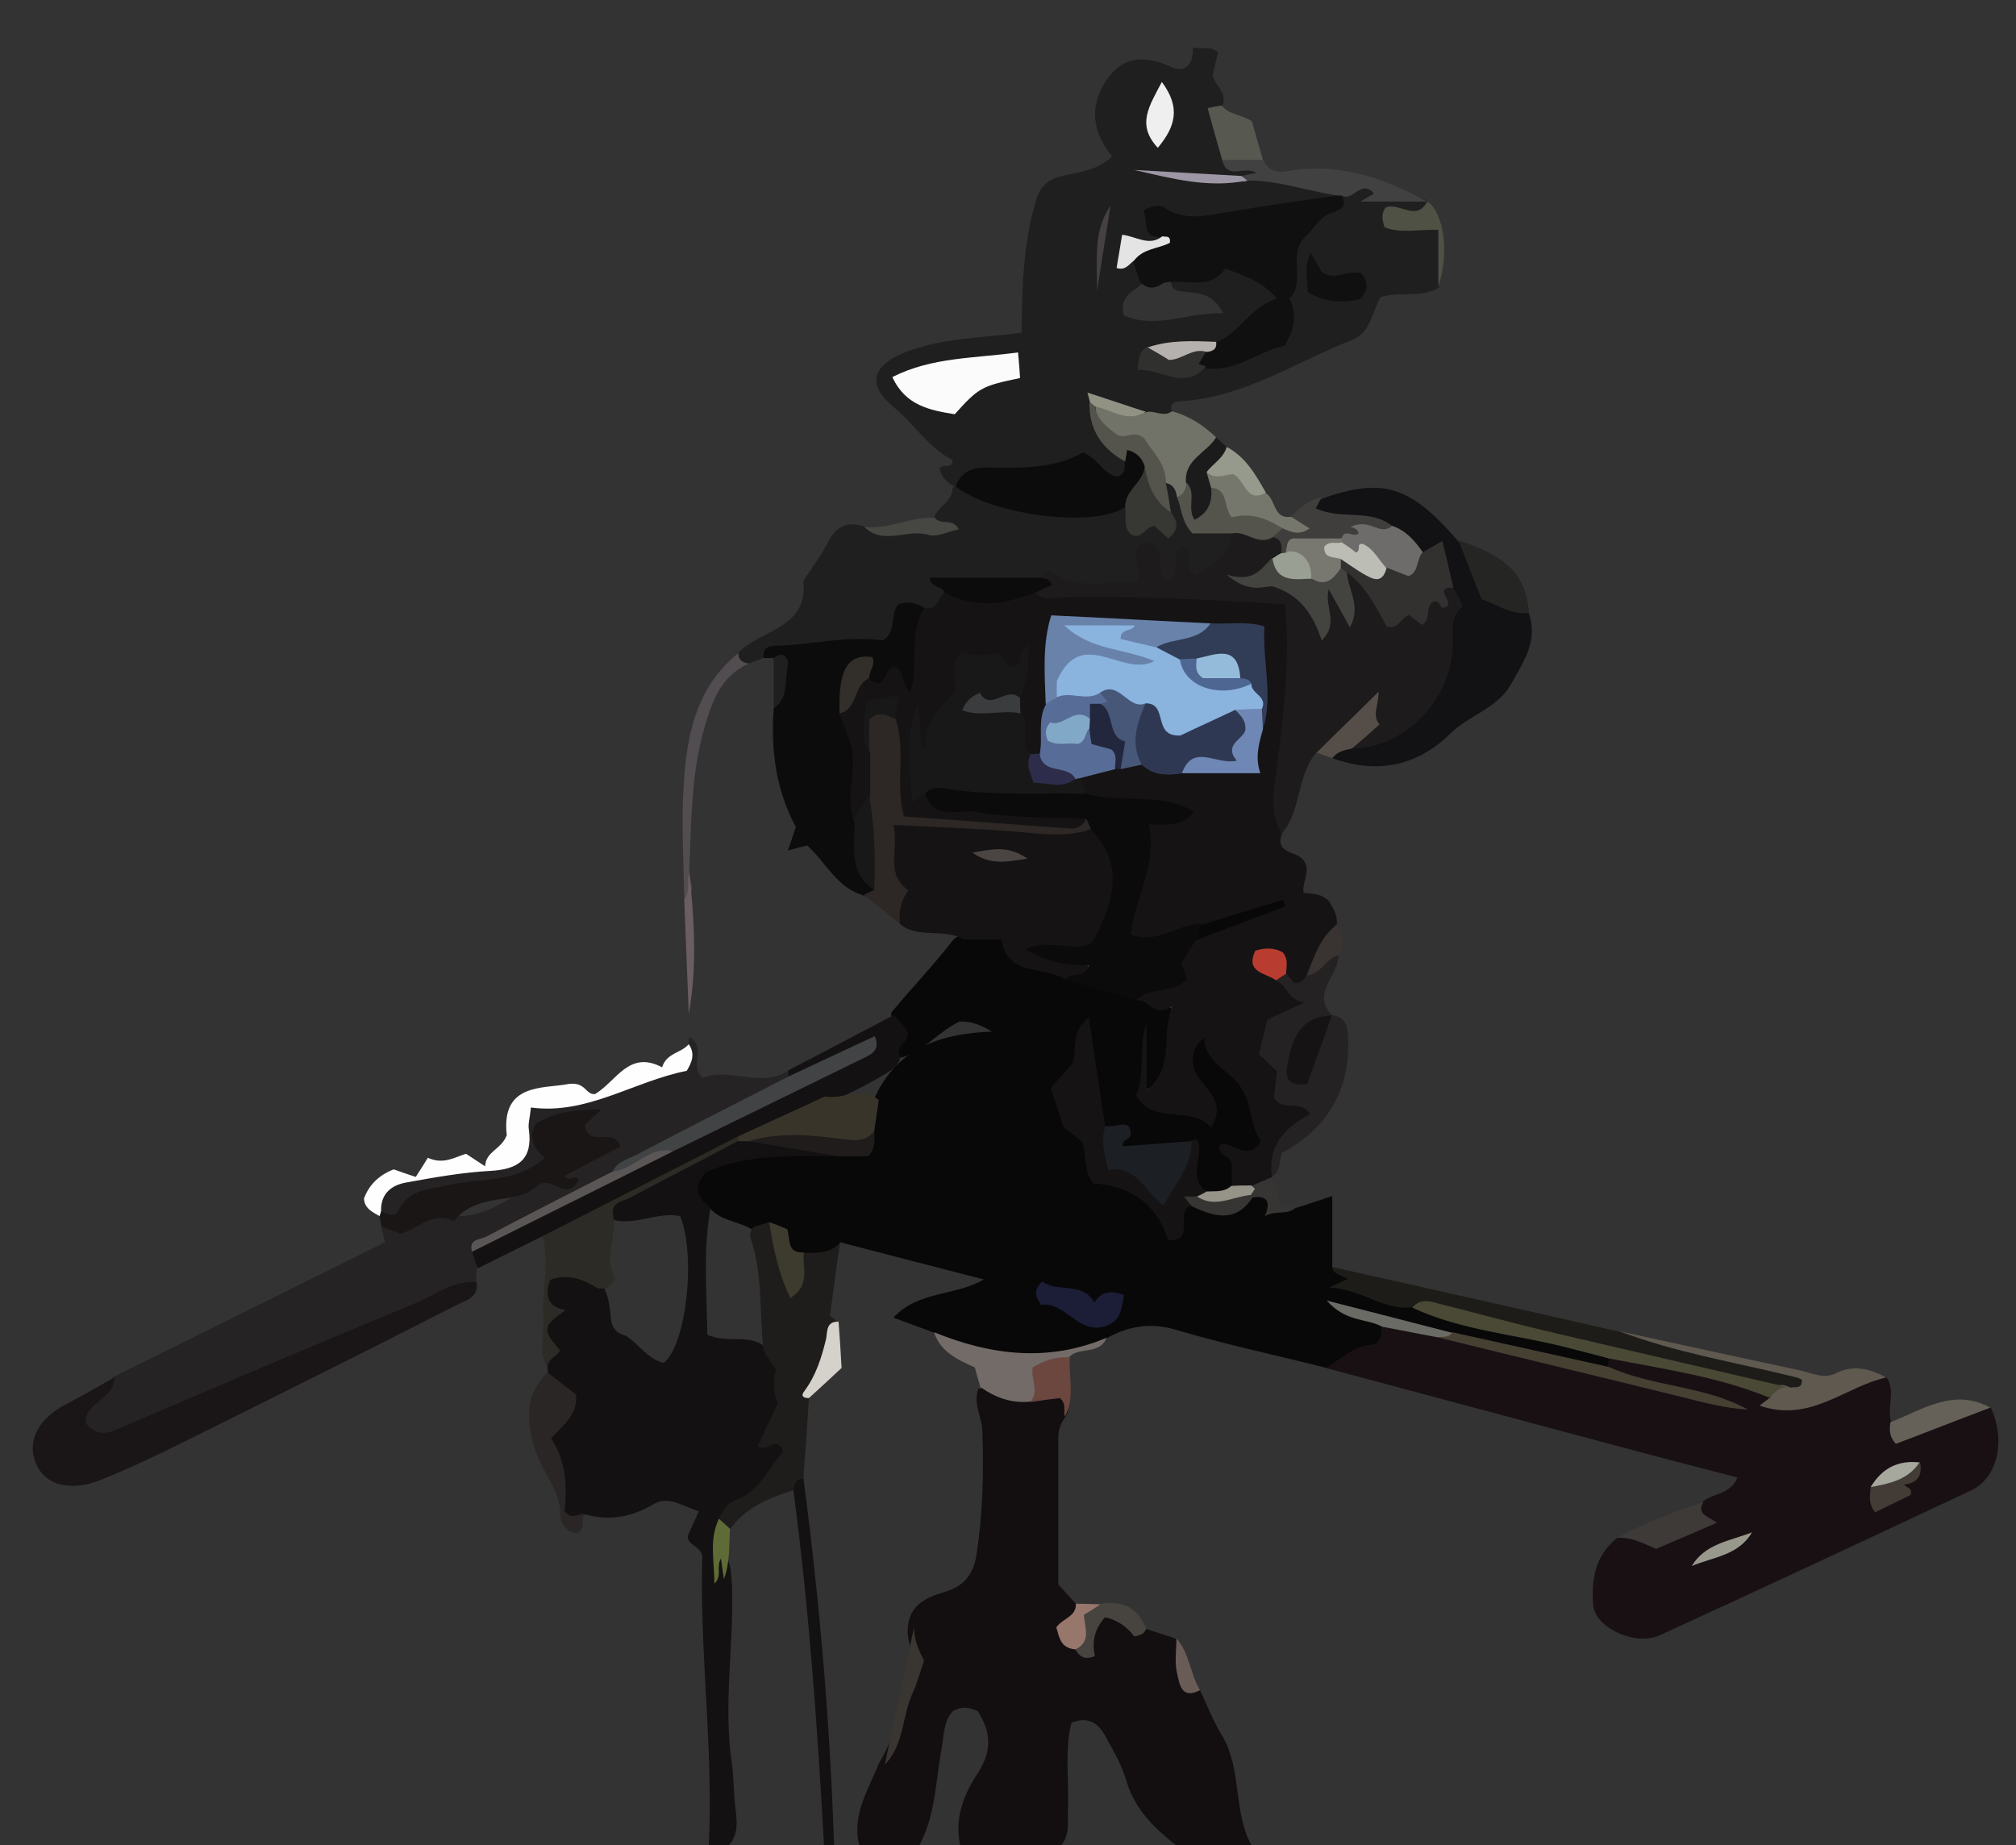 <?xml version="1.0" encoding="utf-8"?>
<!-- Generator: Adobe Illustrator 27.8.0, SVG Export Plug-In . SVG Version: 6.00 Build 0)  -->
<svg version="1.1" id="Calque_1" xmlns="http://www.w3.org/2000/svg" xmlns:xlink="http://www.w3.org/1999/xlink" x="0px" y="0px"
	 viewBox="0 0 401 367" style="enable-background:new 0 0 401 367;" xml:space="preserve">
<rect x="0" y="0" width="401" height="367" fill="#333333" stroke="none"/>
<style type="text/css">
	.st0{fill:#130E10;}
	.st1{fill:#131112;}
	.st2{fill:#080808;}
	.st3{fill:#1F1F1F;}
	.st4{fill:#151314;}
	.st5{fill:#191013;}
	.st6{fill:#252324;}
	.st7{fill:#1E1B1C;}
	.st8{fill:#1A1517;}
	.st9{fill:#121113;}
	.st10{fill:#252223;}
	.st11{fill:#1A1616;}
	.st12{fill:#1D1C18;}
	.st13{fill:#FEFEFE;}
	.st14{fill:#2C2B26;}
	.st15{fill:#717268;}
	.st16{fill:#5F5950;}
	.st17{fill:#736B68;}
	.st18{fill:#2A2625;}
	.st19{fill:#424142;}
	.st20{fill:#252524;}
	.st21{fill:#524D51;}
	.st22{fill:#75776C;}
	.st23{fill:#403E3D;}
	.st24{fill:#57584F;}
	.st25{fill:#656158;}
	.st26{fill:#3E3A38;}
	.st27{fill:#4E5144;}
	.st28{fill:#554E48;}
	.st29{fill:#6B4740;}
	.st30{fill:#47433E;}
	.st31{fill:#1C1B1C;}
	.st32{fill:#969A8C;}
	.st33{fill:#464743;}
	.st34{fill:#97766C;}
	.st35{fill:#6A5D64;}
	.st36{fill:#393332;}
	.st37{fill:#373533;}
	.st38{fill:#695C57;}
	.st39{fill:#393632;}
	.st40{fill:#1F1D1C;}
	.st41{fill:#D5D2CB;}
	.st42{fill:#39342A;}
	.st43{fill:#1F1C1B;}
	.st44{fill:#5F6B36;}
	.st45{fill:#0C0B0C;}
	.st46{fill:#494936;}
	.st47{fill:#1C1F23;}
	.st48{fill:#464033;}
	.st49{fill:#1B1E36;}
	.st50{fill:#3D3A2E;}
	.st51{fill:#696B64;}
	.st52{fill:#969389;}
	.st53{fill:#111010;}
	.st54{fill:#0C0C0C;}
	.st55{fill:#FBFBFB;}
	.st56{fill:#54544C;}
	.st57{fill:#30302E;}
	.st58{fill:#EFEFEF;}
	.st59{fill:#E5E4E5;}
	.st60{fill:#9D96A4;}
	.st61{fill:#B4B1AE;}
	.st62{fill:#444140;}
	.st63{fill:#919284;}
	.st64{fill:#0C0C0D;}
	.st65{fill:#181818;}
	.st66{fill:#2D2825;}
	.st67{fill:#2F3853;}
	.st68{fill:#6882AA;}
	.st69{fill:#313D56;}
	.st70{fill:#576C96;}
	.st71{fill:#6E87B4;}
	.st72{fill:#465778;}
	.st73{fill:#322E2A;}
	.st74{fill:#22273D;}
	.st75{fill:#3B3C3D;}
	.st76{fill:#B93C30;}
	.st77{fill:#2D2D4B;}
	.st78{fill:#433B35;}
	.st79{fill:#98998C;}
	.st80{fill:#A6A79D;}
	.st81{fill:#424345;}
	.st82{fill:#5B5656;}
	.st83{fill:#333030;}
	.st84{fill:#43443F;}
	.st85{fill:#9A9F94;}
	.st86{fill:#373734;}
	.st87{fill:#6E6C6A;}
	.st88{fill:#797870;}
	.st89{fill:#4A4543;}
	.st90{fill:#8AB3DE;}
	.st91{fill:#95BBDA;}
	.st92{fill:#4E6692;}
	.st93{fill:#82A8C7;}
	.st94{fill:#BCBDB4;}
</style>
<g>
	<path class="st0" d="M248.9,367c-3.7-6.8-1.8-15.2-5.9-21.9c-1.7-2.8-2.9-5.9-4.3-8.9c-2.5-0.7-3.2-2.7-3.6-4.9
		c-0.3-1.8-0.4-3.6-1.1-5.3c-2-0.7-4-1.3-6.1-2c-3.1,0-5-3.3-8.6-3.1c-1.6,1.3-3.1,2.9-3.1,5.5c0,1.7-1,1.3-1.9,0.8
		c-0.9-0.7-1.9-1.3-2-2.6c-0.1-2.1,3.3-3.1,1.7-5.6c-1-1.1-2-2.2-3.5-3.8c0-9.4,0-19.3,0-29.2c0-1.6,0.5-2.9,1.4-4.1
		c0.9-1.4,0.7-2.7,0-4c-2.2-1.6-4.4-0.5-6.5-0.3c-3.7,0.8-7-2.4-10.8-1.3c-1.1,2.9,0.7,5.5,0.8,8.3c0.3,8.3,0.1,16.6-1.2,24.8
		c-0.6,3.9-2.6,6.2-6.4,7.3c-3.4,1-6.7,2.4-7.2,6.7c-0.3,2.6,0.7,4.9,1.6,7.2c-3.2,6.4-3.4,13.8-7.3,20c-2.1,5.3-5.5,10.3-4,16.4
		c4,0,8,0,12,0c3.2-6,3.2-12.8,4.4-19.2c0.5-2.6,0.3-5.3,2.2-7.4c1.6-1,3.2-0.9,5,0c2.6,4,2.9,7.8,0,12.3c-2.8,4.2-4.7,9-3.5,14.4
		c6.7,0,13.3,0,20,0c1.9-2.1,1.3-4.7,1.4-7.1c0.3-5.7-0.7-11.6,0.7-17.3c3.4-1.4,5.4,0.1,6.8,2.7c1.6,2.9,3.3,5.8,4.2,9
		c1.7,5.6,5.6,9.3,9.9,12.7C238.9,367,243.9,367,248.9,367z"/>
	<path class="st1" d="M108.9,272c0,0.3,0.1,0.7,0.1,1c0.4,2.5,3.1,3.4,3.8,5.3c0.5,3.7-3.1,5-3.6,7.9c0.4,4.9,3.7,9.3,2.3,14.2
		c1.4,3,3,2.4,4.8,0.8c4.9,1.4,9.3,0.6,13.7-2c3-1.8,5.9,0.5,9,1.4c-0.8,1.9-1.6,3.5-2.2,4.9c0,2,2.1,1.7,2.9,3.9
		c-0.6,18.6,2.2,38,1.3,57.6c1.3,0,2.7,0,4,0c1.9-2.1,1.6-4.6,1.3-7.1c-0.4-3-0.3-6-0.7-8.9c-1.8-11.9,0.4-23.8,0-35.7
		c-0.3-2.1,0.1-4.6-1.8-6.3c-1.9,0.4-1,1.8-1.4,2.8c0.1-3,1.1-5.8,1.8-8.6c0.5-2.1,2.1-3.1,3.9-4.2c4-2.5,6.7-6.1,8.5-9.7
		c0-2.8-1.8-3-3-3.7c2-6.5,4.8-12.9-2.1-18.2c-3.2-1.9-7-0.2-10.8-1.9c-0.1-8.2-0.9-16.6,0.6-25c0.4-1.7-0.8-3.2-0.1-5.4
		c4.9-2,9.9-4.1,15.8-3.8c3.4,0.2,7.3,1.3,10.2-2c-3.3-3.4-7.8-1.4-11.6-2.7c-1.8-0.6-3.9-0.6-5.8-0.9c-0.8-0.1-1.6,0-2.4,0.2
		c-7.7,3.4-15.2,7.3-22.7,11.2c-2,1-5.5,2-2.5,5.6c4.5,1,8.7-1.7,13.1-0.8c3.2,7.9,1.2,25.8-3.3,29.2c-3.2-0.8-4.9-3.7-7.5-5.4
		c-2-0.5-2.9-1.7-3-3.7c-0.2-2.2-0.5-4.5-1.7-6.5c-3.3-2.9-6.9-3.4-11.1-1.8C108.3,259.9,108.7,266,108.9,272z"/>
	<path class="st1" d="M157.8,296.3c3.1,23.5,4.8,47.1,6.1,70.7c0.7,0,1.3,0,2,0c-0.8-24.4-2.9-48.8-6.1-73
		C157.3,293.2,157.2,294.5,157.8,296.3z"/>
	<path class="st2" d="M166.9,230c-8.9,0.1-17.9-0.7-26.5,3.2c-1.9,2-2.4,4.4,0.5,6.7c2.1,3,5.8,2.9,8.6,4.6c1.1,0.4,2.3,0,3.5,0.3
		c1.2,0.5,2.2,1.1,2.7,2.5c0.7,2.3,2.7,3,4.9,3.1c2.9,0.3,5.3-0.3,6.5-3.3c9.2,2.4,18.5,4.8,28.6,7.4c-5.9,3.4-13,2.2-18,7.6
		c3.5,1.3,5.8,2.1,8.1,3c5.8,5.3,19.3,7.6,26.1,4.2c2.7-1.3,5.9-1,8.2-3.1c4.5-2.5,8.9-3.2,14.1-1.6c9.8,2.9,19.8,5,29.7,7.5
		c5.6-0.4,10.9-3.8,11.8-7.6c-0.8-2.6-3.4-2.2-5.2-3c6.2,2.1,12.7,3.1,19.1,4.9c8.4,2,16.8,4.2,25.2,6.1c1.7,0.4,3.6,1.1,5.3-0.1
		c0.6-0.7,0.6-1.5,0.4-2.3c-3.3-3.6-8.1-3.1-12.3-4.2c-8.7-2.3-17.8-3.5-26.3-6.7c-5.3-0.2-9.9-3.4-14.3-3.5c0.1,0,1,0.2,1.5-1.1
		c-0.8-1.7-2.9-1.3-4.1-2.4c0-4.6,0-9.2,0-14.3c-2.4,0.8-4.7,1.6-7,2.3c-2,0.8-3.7,0.6-5-1.4c-1-1.6-2.6-1.8-4.3-1.1
		c-3.5,4-7.8,2.3-11.9,1.8c-2.2,0.6-2,2.9-3.4,4.9c-3.6-5.6-8-9.9-15.5-10c0.9-7.2-6.6-10.5-6.6-17.4c1.8-2.9,4.3-5.9,4.6-10
		c0.4,4.9,1.4,9.7,2.2,14.4c0.2,1.3,0.2,2.7,1.6,3.4c0.9,0.5,1.9,0.4,2.8,0.8c0.6,0.9-0.9,1.2-0.2,2.7c4.3,2.4,9-0.1,13.7-0.1
		c2.1,2.3,0.9,5.1,1.1,7.2c0.5,2.2,1.9,2.6,3.5,2.8c1.8,0.1,3.5-0.3,4.7-1.8c1.4-1.9,0.6-4.1,0.5-6.3c2.1-0.4,4.5,0.2,5.5-2.5
		c-0.4-7.4-1.3-9.1-11.9-21.9c-3.3,1.5-3.9,4-2.9,7.2c0.8,2.7,3.2,4.6,3.9,8c-4.7-0.7-9.3-0.2-13.1-3.3c0-3.5,0.2-7.1,0-11.3
		c0.2,3.9-0.1,7.2,0.3,10.5c5.2-1.5,7-7.2,5.3-16.3c-2.4-0.6-4.4-2.5-7.1-3c-4.8-0.6-8.9-3.4-13.6-4.1c-2.7-1.2-5.6-2-8.9-2.2
		c-2.1-4.8-5.9-6.6-10.9-5.5c-1.2,0.2-2.3,0.6-3,1.5c-3.8,4.9-8.1,9.4-12.1,14.2c-0.3,1.6,1.2,2.6,1.4,4.3c0.6,1.4-2.7,3.4,0.5,4.7
		c4.6-1.2,7.5-5.3,11.7-7.2c2.4-0.1,4.4,0.8,6.4,2c-10.5,0.4-19.2,3.4-23.6,13.8c-0.7,1.9-1.1,3.8-1.1,5.7c-0.1,1,0.1,2-0.4,3.1
		C170.7,229.1,168.2,228.2,166.9,230z"/>
	<path class="st3" d="M233.1,81.8c-0.5-1.7,0.5-1.9,1.9-2c12.5-0.8,22.8-7.8,34-12.2c3.6-1.4,3.9-5.5,5.6-8.5
		c3.8-1.2,8,0.3,11.6-1.9c0.7-3.9,0.4-7.9,0.2-11.8c-2.5-1.8-5.4-0.2-8.3-1.8c1.7-0.6,3.2-0.2,4.5-0.8c1.2-0.5,2.6-1,1.5-2.8H284
		c-3.2-1.8-6.6-1.2-10-0.8c-0.7-3.5-2.1-3.8-6.6-1c-1.4,3.1-5.1,3.3-7.1,5.9c-3.9,5.2-3.6,11.3-3.7,17.1c-0.1,3.9-1.4,6.3-5,7.5
		c-3.8,1.3-7.4,2.9-11.4,3.7c-3.8,1.9-7.4,1.3-10.9-0.2c-0.1-1.2,0.3-1.6,0.9-1.9c3.9-1.4,8-0.7,12-1.2c5.7-1.3,8-7,13.2-9.2
		c-2.2-5.7-6.7-6.5-11-7.9c-3.4,2.9-7.9,1.8-11.7,3.3c0.6,2.5,0.6,2.5,3.5,2.8c2.4,0.3,5,0.2,7.1,4.2c-7.2-0.2-13.4,3.3-19.8,0.4
		c-0.9-3.9,2-4.7,3.7-6.3c1-1.8,1.3-3.6-0.7-5.1c-0.6-0.2-1.3-0.2-1.7-0.9c0.4-2.1,2.2-1.4,3.5-1.6c1.5-0.3,3.6,0.1,3-2.6
		c-0.4-0.9-1.1-1.7-0.5-3.2c10.2,3,19.9-1.1,29.9-2.2c2.1-0.2,4.8,0.1,5.7-2.9c-5.7-2.9-11.7-3.1-17.8-2.6
		c-6.9,1.3-13.6-0.9-18.1-0.8c3.9,0.4,10.1,1.2,16.3,1.1c1.4-0.7,3.2,0.1,4.5-1.3c-1.2-2.8-4.5-1.2-6.2-3c-1.1-3.5-3.6-6.7-1.8-10.7
		c0.6-2.3-1.5-3.5-2.1-5.5c0.3-1.5,0.7-3.1,1.1-4.7c-1.5-1.4-3.2-0.4-5-1c0.1,3.2-1.4,5.2-4.1,4c-4.9-2.2-9.4-2.6-12.8,2.1
		c-3.8,5.2-3.3,10.5,0.8,15.6c-2.8,2.8-6.5,3.1-9.9,3.9c-3,0.7-4.5,2.2-5.3,5.1c-2.5,8.5-2.7,17.2-2.8,26.1c-8,1-15.8,1-23.2,3.9
		c-6.6,2.6-7.6,6.5-2.2,10.9c4.1,3.4,6.9,8.1,11.7,10.5c-0.1,2-2,0.6-2.6,1.7c0.3,1.7,1.5,2.8,3,3.6c0.5-0.1,1-0.3,1.4-0.5
		c2-1.3,4-2.3,6.5-2.3c6,0.2,12-0.4,17.4-2.2c8.5,4.1,8.5,4.1,9.6,0.3c-2.1-3.8-6.7-6.2-6.2-11.4c3.6-0.5,6.5,1.9,9.9,2.1
		C230,82.8,232.2,84.8,233.1,81.8z"/>
	<path class="st4" d="M225.9,199c2.6-0.5,3.5,3.7,7.3,1.1c-2.4,6,0.6,12-5.1,16.8c0-5,0-9.3,0-13.5c-1.8,4.8-0.2,9.9-2.1,14.5
		c3.6,6.2,10.9,1.7,14.9,6.4c4-6.5-3.9-8.6-3.6-13.3c-0.1-1.7,0.4-3.2,2.2-4.5c0.3,5,4.9,6.3,7.2,9.6c2.5,3.5,1.8,7.7,4.1,10.9
		c-2.6,4.2-5.4,0.2-8.1,0.5c-0.9,2.3,2.1,2.3,2.3,4c0,1.5,0,3,0,4.5c1,1.2,2.3,1.2,3.6,1c1.9-0.3,3.4-1.4,4.5-2.8H253
		c0.4-5.6,4.4-8.9,8.2-11.7c-0.6-3.9-3.7-3.2-5.7-4.8c-0.3-3-1-6.2-3-8.4c-1.2-6.4,5.6-6.1,7.7-10.1c-2.8-0.7-3.8-3.3-5.7-4.8
		c-1.1-0.9-2.6-1.3-3.3-3.4c3.2-0.5,3.2,2,4,3.6c0.6,1,1.5,1.6,2.2,1.9c1.6,0.1,2.4-0.6,3.1-1.5c1.8-3.6,4-7.2,5.4-11
		c0.2-2-0.8-3.5-1.6-4.8c-1.5-1.5-3.2-1.4-5-1.6c-0.4-2.3,1.7-4.6-0.2-6.7c-1.4-1.6-5.4-1.1-4.2-4.9c0.1-12.9,2.9-25.7,2.6-38.7
		c-0.1-2.5,0.2-5-1.7-7.8c-15.9-3.1-32.5-1.6-48.9-2.2c-6.1,0.1-12.2,2.3-18.3-0.2c-2.2,0.2-3.3,2.1-5,3.1c-3.6,3.5-3,8.1-3.1,12.6
		c-1.1-0.2-1.6-1.7-2.3-1.5c-2.6,0.6-3.4,3.1-5.7,2.9c-3.5,1.7-4.4,5.2-6,8.2c0.9,5.2,2.5,10.2,1.4,15.6c-0.4,1.8,0.2,3.6,1.8,4.9
		c3.3-0.3,3-3.4,4.2-5.3c0.6-2.3,0.6-4.7,0.2-7c-0.8-2.5-0.9-5.1-0.8-7.8c0.1-1.8,0.7-2.9,2.9-2.4c1.2,1.1,0.3,2.7,0.6,4.2
		c0.6,4.5,0.3,9,0.6,13.5c0.3,3.9,2.2,6.1,6.3,6.1c7.8,0.1,15.5,1.2,23.3,1.8c3.2,0.2,7.2,1.7,9.1-2.7c-1.1-2.2-3.3-1.7-5.2-2.1
		c-6.8-1.4-13.8-0.5-20.6-1.8c-1.8-0.3-3.6-0.4-5.2-1.3c-0.6-0.6-1.4-0.4-2.4-0.5c-0.6-4.6-0.9-9.2-0.8-13.9c0.3,2.3-1,5,2.7,7.1
		c0.6-7.2,7.4-11.3,6.8-18.2c4.5-2.8,8,1.2,11.7,0.7c-0.8,1.8-0.6,3.8-1.2,5.7c-0.2,1-0.1,2.1,0,3.1c0.9,2.8-0.5,6.4,2.9,8.2
		c0.9,0.2,1.7,0,2.4-0.6c1.8-3.2,0.4-6.9,1.8-10.2c0.7-5.2-0.4-10.6,1.8-15.5c10-0.7,19.7,1.5,29.5,1.1c2.7,0.4,5.6-0.5,8.8,0.8
		c1.5,5.7,1.8,11.7,0.9,17.8c-0.9,2.5-0.7,5.2-2.2,8c-4.1,1-8.6,0.3-13,0.4c-2.7,0.2-5.2-0.6-7.6-1.4c-1.5-0.3-3,0.2-4.5,0.4
		c-0.5,0-1,0.1-1.5,0.1c-2.5,0.7-5.4,0.4-6.9,3.1c-0.2,1.4,0.3,2.6,1.3,3.6c2.9,2.1,6.2,2,9.6,2c2.8,0,5.6,0.4,8.9,1.3
		c-1.6,1.4-3.7,0.9-4.6,1.7c-1,0.8-1.7,1.4-1.8,2.2c-0.7,5.7-1.8,11.2-3.5,16.8c-1.2,3.9,1.7,6.2,5.9,5.4c2.9-0.6,5.7-1.9,8.6-2.5
		c3.8-1.6,7.9-2.4,11.7-4c-4.1,2-8.9,2.3-12.7,5c-2.5,2.1-4.2,4.5-3.6,7.8c-1.5,1.7-3.4,1.7-5.1,2.1
		C227.3,196.4,225.5,196.5,225.9,199z"/>
	<path class="st5" d="M319.9,270.1c0,0.7,0,1.3,0,2c-0.2,2.1,1.6,1.7,2.7,2c6.5,1.6,13,3.3,19.5,4.8c-18.8-4.5-37.7-9.1-56.5-13.8
		c-3.6-0.3-7-2.9-10.8-1.1c0.1,1.7-0.4,3.3-2.1,3.5c-3.7,0.3-6.1,3-9,4.6c21.2,5.7,42.3,11.3,63.5,17c6.1,1.6,12.2,3.2,18.4,4.8
		c-1.4,3.4-4.9,3.1-6.9,4.8c-1.2,1.5-1.7,2.9,0.2,3.6c-5.1,4.1-11.3,3-17.2,3.6c-4.4,3.4-5.2,8.3-4.8,13.4c0.4,4.5,8.4,8.2,13.2,6
		c20.7-9.5,41.3-19.1,61.9-28.8c5.4-2.5,7-10,4-16.5c-4.1-0.7-7.5,1.6-11.1,2.8c-1.9,0.6-3.5,1.8-5.5,2.1c-1.5,0.1-2.3-1.2-3.2-2
		c-1-2.9,1-6.2-1-9c-4.7-0.5-8.5,2-12.6,3.5c-2.3,0.8-4.5,2-7.1,1.9c-1.7,0-3.3-0.2-3.3-2.5c-1.1-1.1-2.5-1.7-3.9-2
		c-7.8-1.8-15.6-3.8-23.5-5.3C323,269.2,321.3,268.6,319.9,270.1z"/>
	<path class="st6" d="M156.9,212.9c-5.5,3.7-11.7-0.7-17.1,1.5c-2.9-2.2,1-6.3-2.8-8.1c0,0.5,0,0.9,0,1.4c-0.3,3.7-3.5,4.3-6,5.5
		c-0.4,0.2-1.1-0.1-1.5,0.1c-6.8,3.4-14,5.3-21.6,5.8c-2.5,0.1-3.8,2.4-4.3,4.9c-0.3,1.8-0.2,3.7-1.2,5.5c-1.6,1.6-4.2,1.5-5.9,3.1
		c-6.6-1.8-12.2,1.5-18.2,2.4c-2.1,0.3-3.5,2.4-3.3,5c0.5,1.3,1.3,2.3,3.5,2.5c5.5-6.8,14.3-5.4,22-7.2c3.2-0.8,6.5-1.3,8.4-4.4
		c0.2-1.9-1.4-3.2-1.3-5.3c1.6-3.1,4.9-2.9,8.1-3.5c-1.3,3.8,1.3,4.9,4,5.9c-2.5,2.9-7.6,2.5-8.1,7.3c-1.5-0.7-3.2-2.1-5.1-0.3
		c-5,3.4-9.8,7.2-16.3,6.9c-1.5-0.7-3.2-1.2-4.7-0.4c-3.1,1.6-6.4,1.9-9.7,2.5c0.2,0.9,0.5,1.8,0.8,3.1c-18,8.9-36,17.9-54.1,26.8
		c-0.7,2.1-2.9,2.6-4.2,4.1c-1.4,1.5-2.8,2.9-2.2,5.5c2,3.1,5,3,8.1,1.6c12.8-5.6,25.8-10.7,38.6-16.2c9.3-4,18.8-7.6,28-11.8
		c1.4-0.6,2.8-1,3.9-2.1c0-0.9,0.1-1.8,0.1-2.7c0.7-1,0.3-2.1,0.4-3.1c0.9-2.2,3-2.4,4.7-3.4c7.5-4.2,15.7-7.1,22.8-12.1
		c8.4-5.8,18-9.3,26.8-14.2c2.7-1.5,6.1-2,7.6-5.2C157.4,213.8,157.2,213.3,156.9,212.9z"/>
	<path class="st7" d="M205.9,117.9c1.7,1.7,3.8,1,5.7,0.9c14.6-0.3,29.1,0.5,44,1.4c1,10.9-0.2,21.6-1.6,32.2
		c-0.6,4.7-1.6,9.1,0.9,13.5c4-4.7,3-11.5,6.9-16.2c4.2-1.7,6.7-5.7,10.3-8.4c1.1,2.4-0.6,3.4-1.7,4.8c-0.8,1-2.9,1.8-0.9,3.6
		c5,1.3,8.6-1.5,12.1-4.2c4.3-3.2,6.5-7.9,7.9-12.8c1.1-3.8,0.7-7.8,2-11.7c0.5-1.6-0.6-3.2-1.7-4.4c-2.5-1.5-3.6-0.9-3.2,2.1
		c-3.2,1.2-6.1,3.8-9.9,3.4c-3.4-2.3-3.6-7.9-8.8-8.4c-1.8,2.2,0.2,4.4,0.2,7.2c-1.1-1.7-1.7-3.3-3.4-4c-2.9,1.3-0.8,4.1-1.6,6.1
		c-3.2-4.3-6.5-8.4-13.8-7.1c2.4-1.3,3.4-2.8,4.7-4c0.7-0.7,1.4-1.5,1.7-2.5c0.3-1.8-0.5-3-2.3-3.5c-2.9,0.4-5.7-1.8-8.7-0.3
		c-1.6,2.1-2.8,4.5-5.3,5.8c-2.1-0.3-1.5-3.4-4.4-3.6c-1.4,0-1.8,1.8-2.5,3.6c-1.3-3.3-2.9-5.6-6.4-3.8c-1.7,1.9-0.9,4.1-1.9,6.4
		c-4.2,0.7-8.5,1-12.9-0.6c-1.7-0.6-3.4-1.8-4.7,0.7c-0.1,1,0.5,1.4,1.5,1.6C207.3,116.5,206.1,116.7,205.9,117.9z"/>
	<path class="st3" d="M206.9,114.9c0.6-1.2,1.2-1.9,2.7-0.9c5.4,3.6,11.2,1.3,16.6,1.8c1-2.9-1.4-5.2,0.4-7.4
		c1.5-0.8,2.8-0.5,3.4,0.3c1.7,2.5,0,5,1.8,6.8c3.9-1,0.5-5.5,3.4-6.9c3.5,0.8-0.5,4.6,2.7,5.8c2.8-2.1,7.1-3.3,6.9-8.4
		c-2-2.3-5.1-0.8-7.5-2.2c-1.5-1.5-1.3-3.7-2.2-5.4c-0.6-1.5-1.4-2.8-3.3-2.7c-1.7,1.9-0.5,3.8-0.1,5.7c0.1,0.6,0.4,1.2,0.2,2.3
		c-1.7,0.5-3.7-0.3-5.2,0.5c-2.2-0.6-1.5-3.6-3.9-3.7c-8.3,2.2-16.5-0.4-24.8-0.4c-3.1,0-4.7-3.9-8-3.4c-0.2,0.1-0.3,0.2-0.5,0.4
		c-0.1,2.7-2.9,3.6-3.7,5.8c-0.3,0.6,0.3,1.2,0,2.2c-4.6-1.5-9.3,1.8-14-0.4c-3.4-1.1-5.6,0.1-7.2,3.3c-1.3,2.6-3.2,5-4.8,7.6
		c1,9.5-8.6,9.6-13,14.3c-0.9,2.3,0.1,2.7,2.1,2.1c1-0.4,1.9-0.7,2.9-1.1c1-1.4,2.7-1.2,4.1-1.3c6.4-0.2,12.8-1.5,19-1.1
		c3.5-0.8,3.2-4.2,4.6-6.1c1.3-1.2,3-0.9,4.3-1.5c2.6,0.6,2.8-1.8,4-3c0.3-2,1.7-1.6,3-1.6c3.6,0,7.3,0.1,10.9,0
		C203.6,116.3,205.5,116.5,206.9,114.9z"/>
	<path class="st8" d="M94.8,255c-4.6-0.3-8.2,2.5-12.1,4.2c-19.9,8.2-39.8,16.7-59.6,25.2c-2.5,1.1-4.5,0.7-6.1-1.4
		c0-4.3,5.9-4.7,5.7-9c-3.3,1.9-6.6,3.8-9.9,5.5c-4.7,2.5-7.6,6.8-5.7,11.5c2.2,5.2,7.9,5.3,12.6,3.5c7.1-2.8,13.9-6.2,20.7-9.6
		c16.8-8.3,33.5-16.7,50.2-25.2C92.5,258.7,95.3,258.2,94.8,255z"/>
	<path class="st9" d="M289.1,116.9c0.6,1.1,1.2,2.2,1.9,3.7c-2.6,1.9-1.9,4.8-2,7.6c-0.3,11.1-9.6,20.6-20.1,20.7
		c-2-1-3.4-0.5-3.9,1.9c8.8,3.2,16.7,1.7,23.4-4.8c3.7-3.7,9.3-5,12.1-9.8c2.5-4.5,5.5-8.7,3.6-14.2c-1.2-1.1-2.8-1.6-4.4-2.1
		c-2.6-0.9-4.6-2.4-5.3-5.2c-0.7-2.8-2.6-4.8-4.3-7c-9.6-11.1-15-12.8-27.2-8.5c-0.9,0.6-2.1,1.1-2.1,2.9c4.4,3.5,10.3,1.3,15,3.5
		c2.7,1.2,4.4,3.8,7,5c1.3,0,2.6-0.1,3.1-2.4C286.4,111.5,286.9,114.5,289.1,116.9z"/>
	<path class="st1" d="M93.9,249c0.4,1.1,0.7,2.2,1.1,3.3c4.3-2.1,8.6-4.3,12.9-6.4c3,0.2,5.4-1.2,7.7-2.7c10-6.4,21-11.1,31.5-16.7
		c6.3-1.3,11.8-4.6,17.5-7.1c3.8-1.6,7.5-3.4,11-5.5c1.4-0.9,3.2-1.7,3.5-3.8c-1.5-2.2,2.2-2.5,1.3-5.2c-0.5-0.6-1.5-1.8-2.6-3
		c-7,3.7-14,7.4-21,11c0,0.4,0,0.8,0,1.2c2.9,1.4,5-0.9,7.3-1.9c2.6-1.1,5.1-2.4,7.7-3.6c-12.6,7-25.7,13.2-38.7,19.3
		c-12,6.6-24.2,13-36.6,19C95.5,247.4,94.3,247.8,93.9,249z"/>
	<path class="st10" d="M253.8,195c2.2,0.9,2.4,4.1,5.7,4.4c-2.7,1.2-4.9,2.2-7.4,3.4c-0.5,2.1-1.1,4.5-1.7,6.9
		c1.3,1.2,2.3,2.2,3.6,3.4c-0.2,1.7-0.4,3.4-0.6,5.2c1.5,3,5.3,0.2,7.2,3.3c-4.9,2.6-8.5,6.2-7.6,12.4c1.9-1.1,1.4-3.2,2-4.7
		c9.4-4.9,13.9-13.3,13.1-23.8c-0.2-2.2-1.1-3.3-3.2-3.6c-3.8,2.8-3.1,8.2-6.3,11.6c-1.6-4.9-0.6-6.5,6.3-11.6
		c-4.2-4.5,1.6-7.9,1.3-12c-3.5-0.8-4.2,2.7-6.3,4c-0.5,0.9-1,1.7-2.5,1.6c-0.4-0.5-1-1.2-1.6-1.9C254.8,193.6,254.2,194,253.8,195z
		"/>
	<path class="st11" d="M75.9,244c1.3,0.5,2.6,1,3.8,1.4c3.6-1,6.4-4.6,10.6-2.5c2.2-2.8,5.3-3.8,8.7-4.3c2.8-0.4,5.6-0.7,7.9-2.7
		c2.5-2.4,6,3.4,8.2-1.2c-0.5-1.3-1.7,0.6-2.8-0.8c3.7-2,7.4-3.9,11.1-5.8c-1.2-4.2-6.4,0.5-7.1-4.3c0.8-0.8,1.8-1.7,3.3-3.1
		c-4.8,0-9.1,0.3-13.1,2.9c-1.4,2.5-0.5,4.8,1.9,6.7c-5.7,5.1-13,4-19.5,5.5c-3.8,0.8-7.6,0.9-9.6,4.9c-0.8,1.6-2.3,0.8-3.5,0.2
		c-0.4,0.2-0.5,0.6-0.3,1C75.6,242.6,75.8,243.3,75.9,244z"/>
	<path class="st12" d="M264.9,252c0.4,1.5,1.9,1.7,3.2,2.4c-0.9,0.4-1.6,0.7-3.7,1.7c6.7,0.4,10.9,4.7,16.5,3.9
		c8,0.6,15.5,3.3,23.2,5.1c17.3,4,34.7,8.1,52.1,11.9c1.5-0.1,3.1-0.1,3.2-2.9c-12.3-3.4-25-5.7-37.3-9.2
		C303,260.5,284,256.3,264.9,252z"/>
	<path class="st13" d="M75.5,241.9c0.1-0.3,0.2-0.6,0.3-1c-0.1-3.5,2.1-5.2,5.1-5.7c5.5-1,11.1-2,16.7-2.3c5.5-0.3,8.4-2.3,7.6-8.2
		c-0.2-1.1,0.2-2.3,0.4-4.4c11.2,1.5,20.4-5.2,31-7.3c0.9-1.5,1.8-3.3,0.4-5.3c-1.5,1.8-4.4,1.7-5.3,4.6c-6.6-3.5-9.1,2.8-13.3,5.3
		c-1.9,0.3-1.8-2.4-5.2-2c-5,1-13.6-0.3-12.4,10.2c-1.1,2.9-4.2,3.2-4.3,6.2c-1.5-1-2.6-1.7-3.8-2.5c-2.3,0.7-4.5,2.2-7.6,0.8
		c-0.8,1.3-1.6,2.6-2.4,3.8c-1.9-0.6-3.2-1.1-4.4-1.5c-3,1.2-4.9,3.1-5.9,5.8C72.5,240.4,74.1,241.1,75.5,241.9z"/>
	<path class="st14" d="M146.9,226c-13,6.6-26,13.3-39,19.9c1.5,5.4-0.2,10.9,0.2,16.4c0.2,3.2-1.1,6.6,0.8,9.7
		c0-1.7,1.9-2.2,2.5-3.4c-3.6-4.1-3.5-4.8,1.1-8c-3.7-0.7-4.1-2.9-3.1-6c3.5-1.4,6.6-0.1,9.6,1.7c1.7,0.1,3-0.4,3.2-2.4
		c-2.1-3.9,0.5-7.9-0.2-11.9c-0.7-2.9,1.9-3,3.4-3.8c7.1-3.8,14.4-7.5,21.5-11.3c0.4-0.2,0.5-0.4,0.4-0.7
		C147.1,226.1,147,226,146.9,226z"/>
	<path class="st15" d="M232,96.1c1.4,0.3,1.9,1.4,2.1,2.7c2.1,0.5,2.4-1,2.8-2.4c0.1-4,4.6-5.6,5-9.4c-2.5-2.4-5.4-4.3-8.8-5.2
		c-1.7,1.3-3.5-0.3-5.2,0.2c-3.5,0.9-6.5-1.8-10-1.3c0.1,5,1.8,6.6,8.4,7.6C229.2,90.2,229.5,93.9,232,96.1z"/>
	<path class="st16" d="M322.1,264.8c11.3,4.3,23.2,6.2,34.9,9.1c0.5,0.1,0.9,0.3,1.4,0.5c0.2,2-1.4,1.4-2.3,1.6
		c-2.3-1.2-3.4-0.2-4,2c-0.5,0.4-1,0.7-2.1,1.6c10.1,3.5,17-3.8,25.2-5.6c-3.2-1.7-6.4-2.6-9.9-0.9c-2.5,1.3-4.9,0-7.2-0.5
		C345.9,270,334,267.4,322.1,264.8z"/>
	<path class="st17" d="M220.1,266.1c-11.6,4.9-23,3.5-34.3-1.1c1.2,3.8,4.5,5.4,8.1,7c0.3,1.2,0.7,2.5,1.1,3.9
		c3,2.1,6.2,3.3,9.9,2.9c2.8-1.2,1.5-4.2,2.6-6c1.5-1.6,3.9-1.4,5.3-3C214.8,267.9,218.8,269.5,220.1,266.1z"/>
	<path class="st18" d="M116.2,301.1c-1.2,0-2.5,1.3-3.9-0.5c0.5-4.8,0.4-9.9-2.7-14.5c2.4-2.6,5.3-4.6,5-8.7
		c-1.9-1.5-3.8-2.9-5.7-4.4c-4.7,4.6-4.2,9.9-2.4,15.5c1.4,4.5,5.1,8,5,13.2c0,1.4,1.2,3,3.3,3.3
		C116.5,304.2,115.5,302.3,116.2,301.1z"/>
	<path class="st19" d="M243.1,31.8c1,4.2,4.5,1,6.8,2.6c-1.1,0.2-2,0.4-3,0.6c-0.1,0.3,0,0.6,0.1,0.9c0.4,0.6,0.8,0.3,1.2,0
		c6.1,0,11.9,2.1,17.9,3c0.3,0.3,0.6,0.3,1,0.1c2.1,0.9,3.8-3.4,6.2-0.5c-0.5,0.3-1,0.6-2.7,1.6c5.4,0,9.4,0,13.3,0
		c-8.6-4.7-17.6-7.8-27.5-6.1c-2.6,0.5-4-0.1-5.1-2.1C248.5,30.1,245.8,29.7,243.1,31.8z"/>
	<path class="st20" d="M290.1,107.5c1.5,3.8,3,7.7,4.6,11.7c3.1,1,5.8,3.2,9.4,2.7C303.7,113,297.3,109.8,290.1,107.5z"/>
	<path class="st21" d="M149,132c-1.2-0.2-2.2-0.6-2.1-2.1c-8.4,6.7-10.3,16.3-10.9,26.1c-0.5,7.6,0,15.2,0.1,22.8
		c2.7-1.3,0.9-3.5,1-5.4c0.4-9.6,0.3-19.2,3-28.6C141.6,139.7,143.3,134.4,149,132z"/>
	<path class="st22" d="M256.8,102.8c-3.6,0.5-3-3.5-5-4.7c-2.7-0.5-3.6-3.3-6.1-4.6c-2,0-4.3-0.8-6.3,1c-0.4,1.3-0.1,2.4,0.9,3.3
		c2.1,1.1,2.1,3.6,3.8,5.6c3.5,0.8,7.5,0.8,11,2.8c2,1.1,4,1.5,5.9-0.3C260.8,103,258.8,102.9,256.8,102.8z"/>
	<path class="st23" d="M256.8,102.8c1.2,0.7,2.3,1.5,3.7,2.3c-2.2,1.6-3.9,0.6-5.6-0.1c-1.1,0.1-2.3,0.2-2,1.8c1.9,0.2,2.1,1.5,2,3
		c0.4,0.3,0.8,0.4,1.2,0.2c3.1-2.8,7.2-1.1,10.7-2.2c3.3-0.3,6.2-2.5,9.7-1.7c0.5,0.1,1-0.8,0.4-1.5c-4.5-3.5-10.2-1.1-15.2-3.5
		c0.3-0.6,0.8-1.4,1.2-2.2C260.4,99.4,258.5,101,256.8,102.8z"/>
	<path class="st24" d="M243.1,31.8c2.7,0,5.4,0,8.1,0c-0.8-2.7-1.5-5.4-2.2-7.7c-2.2-1.4-4.6-1.3-6-3.1c-0.9,0.1-1.8,0.3-2.8,0.5
		C241.2,25.1,242.1,28.4,243.1,31.8z"/>
	<path class="st25" d="M376,282.9c-0.1,1.3-0.4,2.6,1.1,4.3c6.1-2.3,12.4-4.8,18.8-7.2C388.6,276,382.5,280.4,376,282.9z"/>
	<path class="st26" d="M321.8,305.9c2.7-0.2,5.1,1.1,7.6,2.2c3.8-1.6,7.7-3.3,12.1-5.2c-1.6-1.2-4.1-1.7-2.7-4.1
		C333,300.7,327.2,302.8,321.8,305.9z"/>
	<path class="st27" d="M283.9,40c-2.1,4.3-5.6,0.1-8.3,1.3c-0.9,1.2-0.7,2.4-0.2,3.9c3.2,1.3,6.7,0.4,10.7,0.5c0,3.8,0,7.5,0,11.3
		C288.3,50.4,287.3,42.5,283.9,40z"/>
	<path class="st28" d="M265,150.8c1-1.3,2.4-1.6,3.9-1.9c1.8-1.5,3.5-3,5.5-4.8c-1.6-1.9-0.1-3.9-0.2-6.5
		c-4.4,4.4-8.4,8.2-12.3,12.1C262.9,150.1,264,150.4,265,150.8z"/>
	<path class="st29" d="M212.8,270c-2.7-0.2-5.1,0.6-7.4,2c-0.4,2.3,1.4,4.8-0.5,6.9c2-0.3,4.1-0.6,5.9-0.8c1.4,1.1,0.7,2.6,1,3.7
		C213.9,278,212.5,273.9,212.8,270z"/>
	<path class="st30" d="M213.9,328.1c0.8,1.4,1.9,2.2,3.9,1.3c-0.7-2.9,0-5.5,2-7.7c2.4,0.5,4.4,1.9,5.8,3.8c1.2-0.2,2.1-0.5,2.4-1.6
		c-1.7-4.1-4.7-5.6-9-4.9c-1.2,0.9-3,0-4.2,1.9C214.2,323,214.3,325.6,213.9,328.1z"/>
	<path class="st31" d="M240.9,97c-0.3-1-0.6-2-0.9-3.1c2.6-0.7,4.4-1.9,4-5c-0.7-0.6-1.4-1.3-2.1-1.9c-1.9,3.1-6.4,4.4-6,9
		c0.9,2.5-1.1,5.5,0.9,7.9C241.7,102.7,242.4,101.5,240.9,97z"/>
	<path class="st32" d="M244,88.9c-0.6,2.2-2.7,3.3-4,5c1.7,1.6,3.7,0.5,5.3,0.4c2.4,1.2,2.5,5.9,6.5,3.7
		C249.8,94.5,247.8,90.9,244,88.9z"/>
	<path class="st33" d="M171.9,104.8c3.8,3.8,8.6,0.3,12.8,1.6c1.6,0.5,3.7-0.6,6-1.1c-1.1-2.4-3.7-0.7-4.7-2.3
		C181.2,102.7,176.8,105.4,171.9,104.8z"/>
	<path class="st34" d="M213.9,328.1c3.3-1.6,1.8-4.5,1.7-6.9c1.2-0.7,2.3-1.4,3.3-2.1c-1.6,0-3.3-0.1-4.9-0.1
		c0.1,2.6-2.5,2.8-3.9,4.7C210.7,325.5,210.8,327.8,213.9,328.1z"/>
	<path class="st35" d="M137.1,173.5c-0.6,1.7,0.3,3.8-1,5.4c0.3,7.6,0.6,15.2,0.9,22.8C138.7,192.3,138.1,182.9,137.1,173.5z"/>
	<path class="st36" d="M259.9,194c2.9-0.1,3.8-3.4,6.3-4c1.7-2.1,0.7-4.1-0.3-6.1C262.5,186.5,261.4,190.4,259.9,194z"/>
	<path class="st37" d="M253.1,234.1c-1.4,0.6-2.8,1.2-4.2,1.8c-0.1,0.6-0.4,1.2-0.3,1.9c0.2,0.1,0.3,0.3,0.5,0.4
		c2.8-0.4,3.8,0.6,2.5,3.7c2.3-1.3,4.7,0,6.3-1.9c-1,0-1.9,0-3.1,0C254.2,238,253.7,236.1,253.1,234.1z"/>
	<path class="st38" d="M234,325.9c0,2.3-0.4,4.6,0.1,6.8c0.5,2,0.7,5.5,4.6,3.5C236.7,332.9,236.6,328.8,234,325.9z"/>
	<path class="st39" d="M181.8,323.7c-1.9,9.1-3.9,18.2-5.8,27.3c3.9-4,3.4-9.7,5.6-14.4c0.9-1.9,1.4-4,2.2-6.3
		C182.8,328.4,181.8,326.2,181.8,323.7z"/>
	<path class="st40" d="M153,243.1c-1,0.3-2,0.6-3,0.9c-0.6,0.6-1,1.5-0.7,2.3c2.5,7.3,1.7,15,2.6,22.5c0.8,1.2,1.6,2.4,2.5,3.7
		c-0.7,2.2-0.5,4.5,0.3,6.7c-1.3,2.8-2.7,5.6-4,8.5c1.9,1.2,2.9-1.6,4.7,0.1c0,0,0.5,0.9,0.2,1.2c-2.9,3.2-4.5,7.6-9,9.3
		c-1.7,0.6-3,2.1-3.6,3.9c0.8,0.6,0.2,2.8,2.2,2c3.1-4.4,7.8-6.2,12.6-7.8c0.2-1.2,0.5-2.2,2-2.3c0.4-5.3,0.8-10.7,1.1-16
		c2.8-4.7,4.5-9.9,5.9-15.1c-0.7-0.5-1.5-1.1-1.7-1.3c0.7-5.3,1.3-9.9,2-14.5c-2,2.2-4.7,2-7.3,2c-1.6,1.4-0.9,3.7-2.1,5.8
		C155.2,251,155.8,246.3,153,243.1z"/>
	<path class="st41" d="M166.8,262.9c-2.6-0.1-2.2,2.2-2.5,3.5c-0.9,3.7-2,7.2-4.3,10.3c-0.8,1-0.2,1.4,0.9,1.4
		c2.3-2.1,4.6-4.2,6.5-6C167.2,268.4,167,265.6,166.8,262.9z"/>
	<path class="st42" d="M146.9,226c0,0.3,0,0.7,0,1c0.7,0,1.3,0,2,0c6.3-0.3,12.5,0.3,18.7,1c2.9,0.3,5.3,0.4,6.3-3
		c0.3-2.1,0.6-4.1,0.9-6.2c-3.4-2.8-7.1,0-10.7-0.7C158.4,220.7,152.6,223.4,146.9,226z"/>
	<path class="st43" d="M173.9,225c-1.7,2.1-3.6,1.9-6.1,1.6c-6.3-0.8-12.6-1.5-18.9,0.4c6,1,12,2,18,3c2.1,0,4.1,0,5.8,0
		C174.4,228.2,173.8,226.5,173.9,225z"/>
	<path class="st44" d="M145.2,304.1c-0.7-0.7-1.5-1.3-2.2-2c-2,4.1-0.9,8.4-0.9,12.9c1.6-1.5,0.3-3.3,1.3-5c0.2,1.6,0.4,2.8,0.6,4.1
		C145.2,310.9,145,307.5,145.2,304.1z"/>
	<path class="st4" d="M178.9,183.7c3.7,3.2,8.9,0.8,12.9,3.2c2.3,0,4.6,0,7.4,0c1.1,7.5,8.5,5.1,12.7,8c1.5-1.5,4.1,1,5.3-1.6
		c-1.7-2.4-1.7-2.4-7.5-3.6c1.5-0.8,3-0.3,4.5-0.5c1.5-0.3,3-0.5,4.2-1.5c5.4-4.3,5.5-18.3,0.2-22.8c-0.7-0.6-1.5-0.7-2.4-0.5
		c-4.1,1.7-8.2,0.9-12.3,0.5c-8.6-0.9-17.1-1.1-26-1.8C174.7,170.5,177.4,177.1,178.9,183.7z"/>
	<path class="st45" d="M216.9,164.9c6.5,6.6,5.1,13.8,0.5,22.4c-2.9,2.5-8.4-0.8-13.4,1.5c4.1,2.6,8.2,3.3,12.7,3.2
		c-1,2.9-3.8,1.1-4.7,2.9c4.7,1.3,9.3,2.7,14,4c2.8-2.7,7.1-1.1,10.1-4.1c-0.3-0.9-0.7-2.2-1.1-3.3c1.1-1.7,2-3.2,3-4.7
		c0.8-0.9,1.8-1.6,1-3c-4.6-0.2-8.4,4.1-14.1,2.1c0.9-7.4,5.4-14.1,3.6-21.9c3.9,0.1,6.8,0.4,8.9-2.6c-6.7-4-14.5-1.4-21.5-3.6
		c-4.7-2.8-10-1.2-15-1.8c-3.7-0.5-7.6-0.2-11.3-0.5c-2.1-0.2-4.8-0.9-5.6,2.3c1.7,5.6,6.9,3.1,10.2,3.7c7.1,1.3,14.5,1,21.8,1.4
		C216.5,163.5,216.1,164.5,216.9,164.9z"/>
	<path class="st4" d="M240,237c-3.4-2.5-1.2-6-1.5-9c-0.2-1.8-0.6-1.4-1.6-1.1c-2.8,2.7-2.4,7.6-6.7,9.7c-2.1-2.7-4.9-4.6-7.8-5.5
		c-2.4-2.2-0.9-5.2-2.6-7.2c-1-6.9-2.1-13.7-3.2-21.5c-4,3.2-2.1,6.2-3.4,9.3c-1,1.1-2.5,2.8-4.2,4.7c0.8,2.5,1.6,5,2.5,7.7
		c1.1,0.9,2.4,1.9,3.8,3.1c0.8,2.5,0.2,5.6,2.1,8.2c7.3,0.4,12.6,4,15,11.3c5.6,0.2,1.2-5.7,4.4-6.8c0.2-0.4,0-0.7-0.2-1
		c0.5-0.4,1.1,0.1,1.7-0.1C239.4,238.6,240.2,238.2,240,237z"/>
	<path class="st46" d="M351.9,278c1.2-1,2.2-2.4,4-2c-15.8-3.7-31.6-7.3-47.3-11c-7.3-1.7-14.5-3.7-21.7-5.5c-2-0.5-4.2-1.5-6,0.6
		c9.8,4.6,20.6,5.3,31,8c2.7,0.7,5.4,1.4,8.1,2.1C330.7,272.3,341.7,273.8,351.9,278z"/>
	<path class="st47" d="M219.9,224c-1.1,2.8-0.1,5.5,0.5,8.8c5.4-1.3,7.3,4.2,11,7c2.7-4.7,5.7-8.1,5.6-12.8c-4.5,0.3-9,0.7-13.6,1
		c-0.5-1.8,2.5-0.9,1.2-3.8C224,223.1,221.7,224.2,219.9,224z"/>
	<path class="st48" d="M285.9,266c16.2,4,32.5,7.9,48.7,11.9c4.3,1.1,8.5,2.2,13.1,2.5c-8.6-4.8-18.9-4.5-27.7-8.5
		c-10.4-2.3-20.8-4.6-31.1-6.9C287.9,265.5,286.6,264.9,285.9,266z"/>
	<path class="st49" d="M223.6,257.6c-2.7-1-4.6-0.7-5.9,1.5c-2.5-4.3-7.4-1.9-10.4-4.2c-1.8,1.7-1.4,3-0.2,4.7
		c5-0.9,7.7,6.8,13.7,3.8C223,262.3,223.1,260,223.6,257.6z"/>
	<path class="st50" d="M153,243.1c0.8,5.1,1.8,10.1,4.2,15.1c4.2-2.7,2.3-6.2,2.7-9.1c-3.4,0.3-2.7-2.6-3.3-4.6
		C155.4,244,154.2,243.5,153,243.1z"/>
	<path class="st51" d="M285.9,266c1-0.2,2.2,0.2,2.9-0.9c-7.7-2-15.5-4-24.9-6.4c3.9,4.4,8,3.5,11,5.2
		C278.6,264.6,282.3,265.3,285.9,266z"/>
	<path class="st37" d="M238.1,238c-0.7,0-1.5,0-2.6,0c0.6,0.8,1.1,1.4,1.5,1.9c4.4,2.1,8.8,3.5,12.2-1.8c-0.1-0.1-0.2-0.3-0.3-0.4
		C245.2,236.1,241.7,239.2,238.1,238z"/>
	<path class="st52" d="M238.1,238c3.6,2.4,7.1,0,10.7-0.3c0.3-0.4,0.5-0.8,0.8-1.2c-0.2-0.3-0.5-0.5-0.7-0.7c-1.3,0-2.6,0-4,0.1
		c-1.4,1.3-3.2,1-4.9,1.1C239.4,237.4,238.7,237.7,238.1,238z"/>
	<path class="st53" d="M266.9,38.9c-0.3,0-0.6,0-1,0c-7.5,1.1-14.9,2.1-22.4,3.4c-4.1,0.7-8,1.6-11.9-1c-1-0.7-2.6-0.4-4.2,0.6
		c1.1,1.9-0.6,5.3,3.6,5.3c0,1.7-1.4,1.6-2.4,1.8c-1.7,0.4-3.1,0.9-3.2,3c0.4,1.3,0.9,2.6,1.3,4c1.5,1.6,3,1.5,4.7,0.3
		c4.1-1.1,9.1,1.8,12.3-2.9c3.5,1.4,7.1,2.3,10.3,6c-5.4,1.6-7.4,7-12.4,8.8c-0.7,0.9-2,1-2.8,1.9c-0.7,0.7-1.2,1.5-1.3,2.5
		c0.4,1.1,1.1,1.4,2.1,0.6c6.1,1,10.7-3.4,15.9-4.4c1.9-3.2,2.6-6.1,1-9.4c3.5-3.5-0.8-8.9,3.5-12.7c1.7-1.6,2.7-3.9,5.3-4.5
		C267.4,41.5,267.7,40.5,266.9,38.9z"/>
	<path class="st54" d="M190.1,96.8c7.7,5.8,27.4,8.2,33.7,4.1c2.8-2.1,4.6-4.9,4.8-8.5c-0.4-2.6-1.9-3.7-4.4-3.6
		c-1.3,0.9-1.2,1.9-0.5,3c0,1.1,0.3,2.4-1.4,3c-2.9-0.4-3.9-3.7-6.9-4.8c-5.6,3.2-12,3.1-18.4,3C194.1,92.9,191.3,93.3,190.1,96.8z"
		/>
	<path class="st55" d="M202.5,70.1c-8.7,1.2-17.1,0.9-25,4.9c2.6,5.7,7.5,6.6,12.4,7.4c4.8-5.3,5.3-5.6,13-7.2
		C202.8,73.7,202.7,72.2,202.5,70.1z"/>
	<path class="st56" d="M223.8,91.8c0.1-0.7,0.3-1.5,0.4-2.3c2,0.5,3,1.7,3.5,3.3c-0.3,6.1,0.6,7.8,5.2,9.1c-0.3-1.9-0.6-3.9-1-5.8
		c0.1-4-2.9-6.4-4.2-8.8c-2.1-1.9-3.5,0-5.3-0.7c-1.7-1.3-4-2.7-4.6-5.6c0.2-1,0-1.4-1.1-0.9C216.6,85.5,219.2,89.3,223.8,91.8z"/>
	<path class="st53" d="M260.1,58.1c3.6,2.1,7,2.2,10.4,1.4c1.8-1.8,1.6-3.5,0.3-5.1c-2.7-0.9-5.1,1.6-7.9-0.3
		c-0.5-0.8-1.2-2.1-2.2-3.8C259.3,53.1,260.1,55.6,260.1,58.1z"/>
	<path class="st57" d="M239.9,72.9c-0.4-0.1-0.9-0.3-1.5-0.5c0.6-0.9,1-1.7,1.5-2.5c-2.1-2.1-4.3-0.2-6.4-0.3
		c-1.8-0.1-3.5,0-5.3-0.6c-1.8,0.9-1.7,2.6-1.9,4.6C231,73.3,235.6,77.8,239.9,72.9z"/>
	<path class="st58" d="M231.1,16.3c-2.5,4.8-5.1,8.5-0.8,13.1C233.8,25.2,234.9,21.4,231.1,16.3z"/>
	<path class="st59" d="M225.6,51.8c1.8-2.4,4.8-2.3,7.1-3.5c0.2-1.6-0.9-1.1-1.5-1.3c-2.6,2.1-5.2,0-8-0.3c-0.4,2.3-0.7,4.4-1.1,6.6
		C223.9,53.9,224.6,52.5,225.6,51.8z"/>
	<path class="st60" d="M248.1,35.9c-0.4-0.3-0.8-0.6-1.2-0.9c-7.1-0.4-14.2-0.8-21.3-1.2C233,35.5,240.4,37.5,248.1,35.9z"/>
	<path class="st61" d="M228.3,69.1c1.4,0.8,2.8,1.6,4.2,2.5c2.6,0,4.7-2.5,7.5-1.6c1.2-0.1,2.1-0.5,1.9-2
		C237.3,67.8,232.7,67.6,228.3,69.1z"/>
	<path class="st62" d="M218.2,57.9c0.9-5.7,1.8-11.3,2.7-17C217.3,46.1,218.3,52.1,218.2,57.9z"/>
	<path class="st63" d="M216.8,80c0.4,0.3,0.7,0.6,1.1,0.9c3.3,0.6,6.4,3.3,10,1c-3.8-1.2-7.5-2.5-11.6-3.8
		C216.6,79.1,216.7,79.6,216.8,80z"/>
	<path class="st64" d="M183.9,120.9c-1.6-0.9-3.3-1.4-5.2-0.7c-1.8,2-0.2,5.4-3.1,7.2c-6.7-1-13.4,0.7-20.2,1
		c-1.5,0.1-3.8-0.3-3.5,2.5c0.7,0,1.3,0,2,0c1.4-0.7,2,0.6,1.8,1.4c-0.9,2.8,0,6-1.8,8.6c-0.6,8.2,0.4,16.2,4.4,23.6
		c-0.5,1.4-0.9,2.8-1.6,4.7c1.7-0.5,2.8-0.8,3.9-1c3.8,3.5,5.9,8.4,11.1,9.9c1.2,0.7,2.1,0.5,2.4-1c-1.8-3.1-2.8-6.5-2.9-10.1
		c0-1.5-0.2-2.9-1.4-4c-1.9-5.1,1.1-10.4-0.8-15.6c-0.7-1.8-1.2-3.7-2.2-5.4c2.1-2.8,0.2-7.4,4.1-9.5c1.5,0.2,0.9,1.9,1.9,2.5
		c3.5,3,3-2.4,5.1-2.4c2.2,0.7,1.2,3.5,3.2,5.1C182.8,131.9,180.6,125.9,183.9,120.9z"/>
	<path class="st65" d="M183.9,157.9c1.5-1.6,3.4-1.2,5.1-0.9c8.9,1.3,17.9,0.7,26.9,0.9c-0.4-1.1-0.7-2.2-1.1-3.3
		c-0.4-0.2-0.9-0.3-1.3-0.3c-2.1,0.3-4.2,0.5-6.2-0.2c-1.5-1-1.4-2.9-2.3-4.2c-2.5-2.2,0.3-5.8-2-8c-2.2-2.5-5.3-0.5-7.8-1.9
		c2.8,1.1,5.2-0.4,7.7-1.2c1.5-3.3,1.8-6.6,1.7-10.5c-2.6,1-0.7,3.7-2.9,4.2c-2,0.3-1.5-2.5-3.8-2.6c-1.8,0.4-4.2,0.8-6.3-0.3
		c-3.2,2.3-1.2,5.2-1.8,8.1c-2.8,3.1-6.4,6.2-5.6,11.6c-2.2-2.7-0.5-5.8-1.8-9.1c-2.4,6.6-1.3,12.7-1,19.4
		C182.6,158.9,183.3,158.4,183.9,157.9z"/>
	<path class="st66" d="M173.9,177c-0.7,0.3-1.4,0.7-2.1,1c2.4,1.9,4.8,3.8,7.2,5.7c-0.3-2.4,0.2-4.6,1.7-6.6c-4.8-3.4-1.8-8.1-3-13
		c8.5,0.4,16.3,0.7,24.1,1.3c5.1,0.4,10.2,1.3,15.2-0.5c-0.3-0.7-0.6-1.3-0.9-2c-0.7,1.3-1.8,2-3.2,1.9c-11-0.8-22-1.6-33.1-2.4
		c-1.8-6.7,0.5-13.3-1.7-19.5c-1.2-2.1-2.9-2.4-5.1-1c-0.5,2.6-0.7,5.3,0.1,8c0,2.7,0,5.3,0,8C171.5,164.4,171.5,170.7,173.9,177z"
		/>
	<path class="st67" d="M227.1,152.1c2.3,2.2,5.1,2.2,8.1,1.7c3.2-2.6,7.1-0.6,11.2-1.4c-0.5-4,5.7-7.6-0.1-11.8
		c-4.4-0.1-7.9,2.8-11.3,4c-3.7-0.5-2.9-6.4-7.5-4.9C223.7,144.4,223.6,148.4,227.1,152.1z"/>
	<path class="st68" d="M240.8,124c-10.5-0.5-20.9-1.1-31.7-1.6c-1.8,5.7-1.3,11.7-1.1,17.6c1.1,0.3,1.9-0.3,2.5-1.1
		c2.6-7.5,3.6-8,11.2-5.9c4.3,1.2,5.2,1.1,8.5-1.6c-4-3.4-9.5-2.6-14.1-5.8c2.3-0.4,4.3,0,5.9-0.5c0.5,5.5,5.2,3.5,8.1,4.6
		c2.4-0.4,4.9-0.8,7.2-1.7C239.1,127.2,241.2,126.7,240.8,124z"/>
	<path class="st69" d="M240.8,124c-2.6,3.8-7.3,2.7-10.7,4.7c0.5,2.6,2.6,2.9,4.6,3.4c1,0.1,2,0.1,2.9,0.1c3.4-0.7,6.7-1.3,8.6,2.7
		c0.5,0.7,1.1,1.4,1.6,2.2c1,1.5,1.8,3,1.8,4.9c0.2,1.2,0.3,2.5,1.6,3.1c2.1-6.7-0.1-13.4,0.3-20.5C248,123.5,244.4,124.2,240.8,124
		z"/>
	<path class="st70" d="M210.1,138.8c-0.7,0.4-1.4,0.8-2,1.2c-1.8,3.1-0.6,6.7-1.3,10c-0.2,5.3,4,4.4,7.1,5c0.3-0.1,0.6-0.2,0.9-0.2
		c2.3-0.6,4.6-1.2,7-1.8c1.9-1.9,1.2-3.6-0.7-4.8c-1.5-1-2.8-2.2-4.1-3.3c-2.3-0.1-4,3.3-6.7,0.9c1.8-1.8,4.3-1.6,6.3-2.3
		c1-0.7,1.4-2.2,2.8-2.4c0.6-0.3,1.2-0.6,1.5-1.3c0.1-1.1-0.8-1.6-1.6-2.1C216.2,137.2,212.9,136.2,210.1,138.8z"/>
	<path class="st64" d="M206.9,114.9c-7.3,0-14.5,0-21.9,0c0,2,2.4,1.6,2.9,3c6,3.2,12,2.3,18,0c1.1-0.5,2.2-1,3.3-1.5
		C208.9,115,207.8,115.1,206.9,114.9z"/>
	<path class="st71" d="M251.2,145.1c-0.1-1.4-0.1-2.7-0.2-4.1c-1.8-0.9-3.6-1.8-5.3,0.2c1,1.1,2.2,2,2,4.1c-0.5,1.8-4.4,2.8-1.7,6
		c-4,1-8.7-3.6-10.9,2.5c5.1,0,10.1,0,15.6,0C249.6,150.7,250.4,147.9,251.2,145.1z"/>
	<path class="st72" d="M218.8,137.8c0.5,0.6,0.9,1.1,1.5,1.8c-0.6,0.2-1,0.3-1.4,0.4c0,3.4,1.3,6.3,3.6,8.3c0.4,1.8-0.6,3.3,0.4,4.7
		c1.4-0.3,2.8-0.6,4.2-0.9c-2.3-4.2-1-8.2,0.8-12.2c-1.2-1.9-3.6-2.2-5.3-3.3C221.3,135.8,219.4,135.3,218.8,137.8z"/>
	<path class="st65" d="M173.9,177c0.3-6.4,0-12.7-1-19c-1,1.7-2,3.3-3,5C170.3,167.9,168.4,173.5,173.9,177z"/>
	<path class="st73" d="M172.9,134.9c-0.1-1.4,1.4-2.7,0.6-4.2c-4.9-0.7-6.8,2.5-6.5,11.2C170.7,141.1,169.7,136.2,172.9,134.9z"/>
	<path class="st74" d="M222.9,153c0.3-1.7,0.6-3.5,0.9-5.5c-3.7-1-1.9-5.7-4.9-7.5c-0.6,0-1.3,0-2.1,0c0,1.1,0,2.1,0,3
		c-0.5,0.6-0.5,1.2-0.1,1.9c0.1,1,0.2,1.9,0.4,3.1c1.4,0.4,2.8,0.7,4,1.1c1.3,1.2,0.6,2.6,0.7,3.8
		C222.1,152.9,222.5,152.9,222.9,153z"/>
	<path class="st75" d="M202.9,138.9c-2.5-2.7-5.9,2.8-8-1.1c-1.8,0.8-2.8,1.7-3.5,3.5c3.9,1.4,7.9-0.2,11.6,0.6
		C202.9,140.9,202.9,139.9,202.9,138.9z"/>
	<path class="st2" d="M238.9,184c-0.3,1-0.7,2-1,3c5.9-2.2,11.8-4.5,17.7-6.7c-0.1-0.4-0.3-0.9-0.4-1.3
		C249.8,180.6,244.3,182.3,238.9,184z"/>
	<path class="st76" d="M253.8,195c0.7-0.4,1.3-0.9,2-1.3c0.1-1.5,0.5-3-0.7-4.3c-1.7-0.9-3.4-0.9-5.4-0.3
		C247.6,193.5,251.8,193.5,253.8,195z"/>
	<path class="st77" d="M213.9,154.9c-1.5-2.9-6.6-0.7-7.1-5c-0.6,0-1.2,0.1-1.8,0.1c-1,2-0.1,3.7,0.6,5.7
		C208.4,155.7,211.3,157,213.9,154.9z"/>
	<path class="st65" d="M172.9,149.9c0-2.4,0-4.8,0-6.8c2.1-1.8,3.5-0.8,5-0.1c0.3-1.4,0.6-2.8,1-4.7c-2.4,0.4-4.4,0.7-6.6,1.1
		C172.1,143.1,170.9,146.6,172.9,149.9z"/>
	<path class="st78" d="M372.1,295.8c-0.1,1.6-0.6,3.2,0.9,5c2.4-1.2,4.8-2.3,7-3.4c0.5-1.4-0.5-1.3-1.3-2.1c3-0.3,3.7-2.1,3.2-4.5
		C378.5,292.3,375.2,293.8,372.1,295.8z"/>
	<path class="st79" d="M336.5,311.5c4.3-1.8,9.3-2.1,12-6.7C344.2,306.5,339.2,307,336.5,311.5z"/>
	<path class="st80" d="M372.1,295.8c3.7-0.7,7.4-1.4,9.7-4.9C377.5,290.4,374.3,292.1,372.1,295.8z"/>
	<path class="st3" d="M153.9,140.9c3.1-2.1,2.1-5.6,2.8-8.5c0.3-1.2-0.7-3.2-2.8-1.5C153.9,134.3,153.9,137.6,153.9,140.9z"/>
	<path class="st81" d="M133.9,229c12.4-6.1,24.8-12.1,37.2-18.2c1.8-0.9,4.2-1.6,2.9-4.7c-5.7,2.7-11.4,5.3-17.1,8
		c-10.1,5.2-20.2,10.3-30.3,15.6c-1.7,0.9-3.8,1.3-4.7,3.3c2.7,0.9,4.4-1.5,6.7-2.2C130.4,230.3,131.7,228.4,133.9,229z"/>
	<path class="st82" d="M133.9,229c-4.8-1.2-7.7,3.7-12,4c-8.4,4.3-16.9,8.6-25.2,13c-1.1,0.6-3.6,0.4-2.8,3
		C107.2,242.3,120.6,235.7,133.9,229z"/>
	<path class="st83" d="M289.1,116.9c-0.7-3-1.4-6.1-2.2-9.3c-1.4,0.8-2.6,1.5-3.8,2.2c-1.4,0.2-1.9,1.7-2.9,2.3
		c-1.4,0.7-2.8-0.3-4.2,0.3c-3.2,2.4-5.6-1.5-8.6-1c-0.4,0.2-0.7,0.6-0.8,1.1c0.1,0.8,0.6,1.2,1.4,1.4c3.7,2.8,5.8,6.9,7.8,10.7
		c2.5,0.7,2.8-1.8,4.5-2.3c0.8,0.6,1.6,1.3,2.5,2c1.9-1,0.7-3.2,2-4.4c1.5-1,1.8,1,2,1C290.6,120.6,284.3,116.7,289.1,116.9z"/>
	<path class="st84" d="M267.9,113.9c-0.4-0.3-0.8-0.6-1.2-0.9c-2,0.2-3.7,1.9-5.9,1.3c-3-0.1-5.5-1.4-7.8-3.3c-2.1,2-3.5,5-9,3.3
		c4.2,3.7,7.1,2.4,9,2.3c5.7,1.7,8.2,5.7,9.9,10.8c3.6-3.6,0.4-6.7,1.4-10.2c1.5,2.7,2.8,5,4.2,7.6
		C270.8,120.6,268.2,117.4,267.9,113.9z"/>
	<path class="st56" d="M240.9,97c0.3,2.8-0.5,5-3.3,6.4C236,101,238.1,98,236,96c-0.1,1.3-0.6,2.4-1.9,2.9c1,2.2,0.8,4.8,3.1,7.2
		c2.4,0,5.1,0,7.9,0c2.7-0.6,5.1,2.5,8,0.8c0.7-0.6,1.3-1.2,2-1.8c-3.1-2-6.4-3.2-10.1-2.2C243.3,100.8,244.4,97.3,240.9,97z"/>
	<path class="st85" d="M253.1,111.1c0.8,4.9,4.5,4.1,7.8,4c2.3-0.1,1.7-1.6,1.2-2.7c-1-1.9-2.3-3.6-4.3-4.4c-1.6-0.1-1.1,1.6-2,1.9
		c-0.3,0.1-0.6,0.1-0.9,0.1C254.3,110.3,253.7,110.7,253.1,111.1z"/>
	<path class="st86" d="M232.9,101.9c-3.3-2.1-4.6-5.4-5.2-9.1c-0.3,3.2-4,4.7-3.9,8.1c0.4,1.8-0.6,4,1.3,5.5
		c2.1,0.9,2.7-1.6,4.5-1.8c0.8,0.7,1.7,1.6,2.8,2.5C234.6,105.3,234.3,103.7,232.9,101.9z"/>
	<path class="st87" d="M275.8,112.9c1.5,0.6,2.9,1.1,4.4,1.7c2.1-0.9,1.5-3.4,2.8-4.8c-1.6-2.2-3.3-4.3-6.1-5.2
		c-2.5,2.2-4.4-1.8-8.4,0.3c0.3-0.2,1.8,0.4,1.7,1.2c-0.9,1-2.7-1.1-3.3,0.9c-0.3,0.4-0.3,0.8-0.2,1.3
		C269.2,111.1,273.2,110.6,275.8,112.9z"/>
	<path class="st4" d="M264.9,202c-6.6,0.2-8,5.1-8.9,10.2c-0.4,2.2,0.4,4,4,3.4C261.6,211.2,263.3,206.6,264.9,202L264.9,202z"/>
	<path class="st88" d="M266.9,107.9c0-0.3,0-0.5,0-0.8c-3.2,0-6.4,0-9.7,0c-1.4,0.3-1.1,1.7-1.5,2.7c2.9-0.7,5.3,1.7,5.1,5.2
		c2.8,1.9,4.4,0.2,5.9-2c0-0.6,0-1.2,0-1.8C266.1,110,266,109,266.9,107.9z"/>
	<path class="st89" d="M204.4,170.8c-3.9-2.7-7-1.9-11-1.2C197.2,172.2,200.2,171.4,204.4,170.8z"/>
	<path class="st90" d="M218.8,137.8c3.8-2.7,5.6,3.6,9.1,2.1c4.6,0,1.2,6.7,6.9,6.4c2.9-1.4,6.9-3.2,10.9-5.1
		c1.7-0.1,3.5-0.2,5.3-0.2c1.2-2.5-2.2-3-2.1-5c-1.2-1.1-2.5-0.1-3.7-0.1c-4.1-0.2-8.1-0.6-10.5-4.7c-1.5-0.8-3.1-1.6-4.6-2.4
		c-2.4-0.6-4.8-1.1-7.2-1.7c-0.1-2.2,2.4-1.4,2.8-2.7c-4.4,0-8.8,0-14,0c5.4,5.1,11.9,4.5,17.9,7.1c-6.4,3.4-14.5-7.2-19.4,4
		c0,0.3,0,1.8,0,3.2C212.9,137.4,216.1,139.6,218.8,137.8z"/>
	<path class="st91" d="M246.7,134.9c-0.4-6.9-4.9-4.7-8.7-3.9c-1.1,1.3-1.3,2.6,0.1,4.3C240.9,135.5,243.8,136.9,246.7,134.9z"/>
	<path class="st92" d="M246.7,134.9c-2.6,0-5.2,0-7.4,0c-1.8-1.2-1.3-2.6-1.3-3.9c-1.1,0-2.2,0.1-3.3,0.1c0.7,5.5,7.9,8,14.2,4.9
		C248.5,135,247.6,135,246.7,134.9z"/>
	<path class="st93" d="M216.7,144.9c0-0.6,0.1-1.3,0.1-1.9c-3-2.6-5.3,1.7-7.9,0.7c-1.1,1.2-1,2.3-0.5,3.6c1.9,1.2,4.1,0.3,5.9,0.7
		C216.1,147.6,215.7,145.7,216.7,144.9z"/>
	<path class="st94" d="M266.9,107.9c-1.2,0.3-2.6-0.4-3.5,0.9c-0.1,2.4,2,1.9,3.3,2.4c1.5,1,2.9,2,4.4,2.9c1.8,1,3.8,2.3,4.7-1.1
		c-1.6-1.6-2.5-3.8-4.7-4.8c-1.5-0.2-0.2,1.3-1.4,1.7C269,109.3,268,108.6,266.9,107.9z"/>
</g>
</svg>
